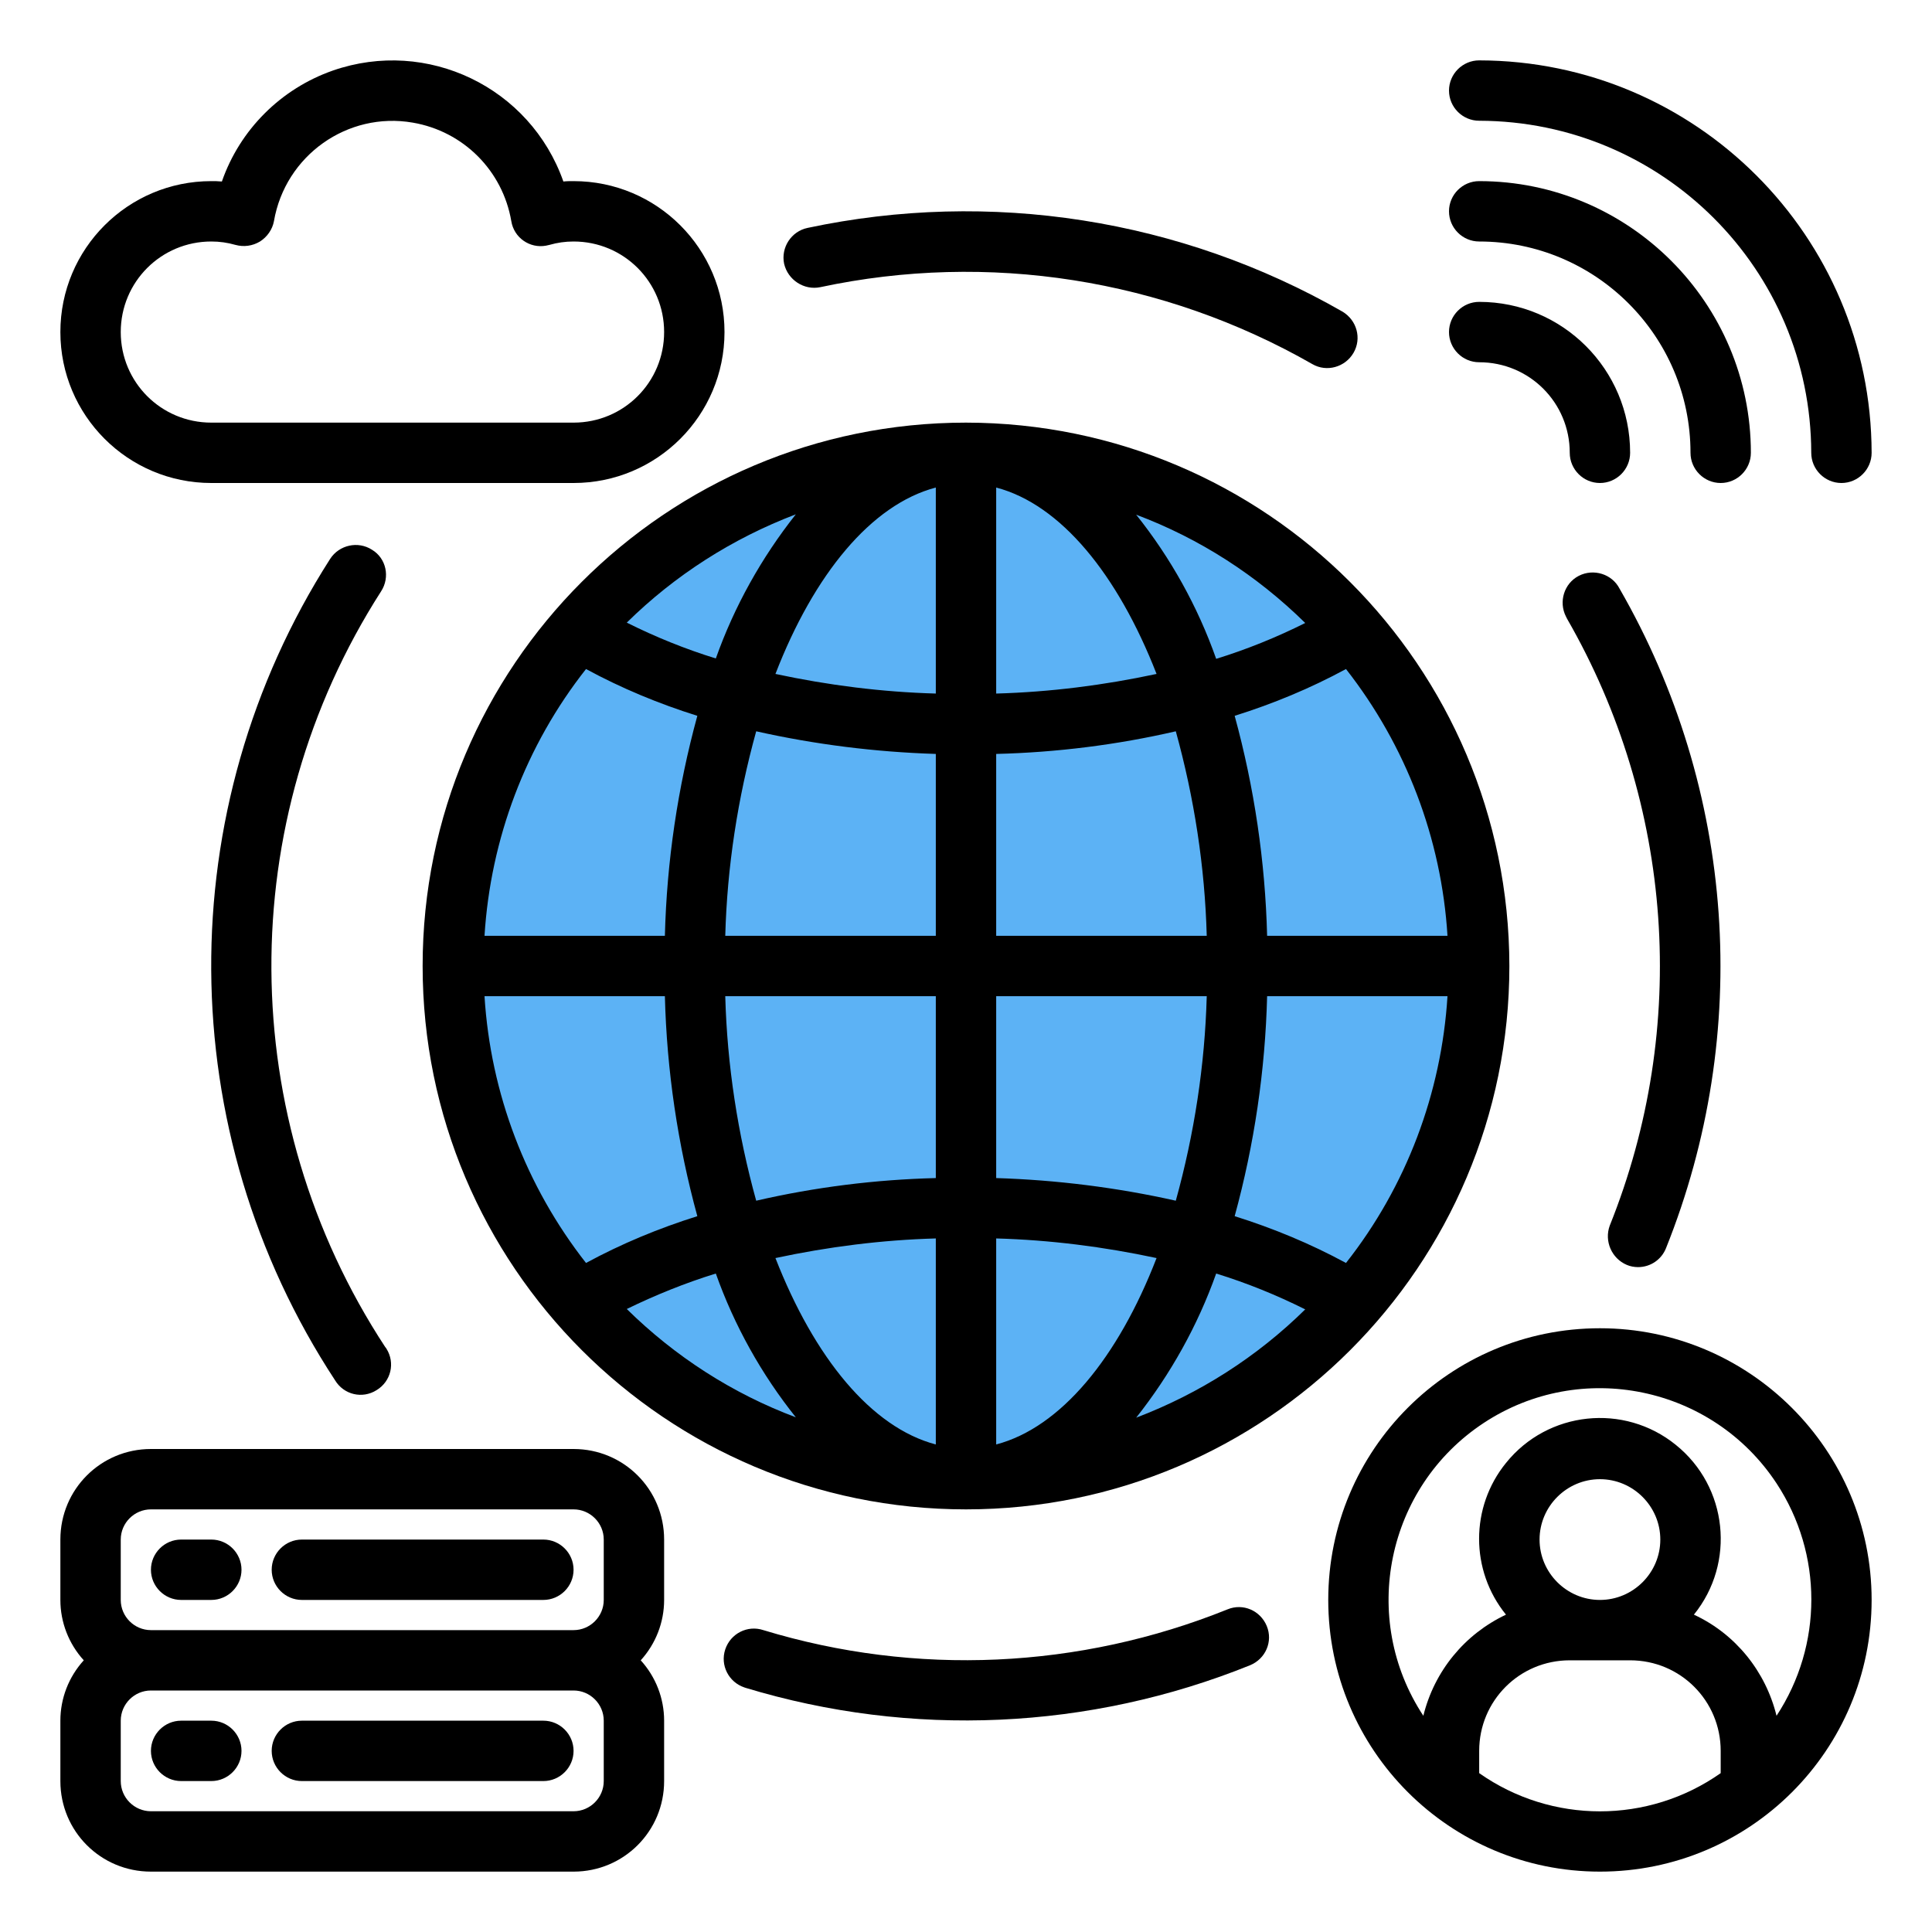 <?xml version="1.0" encoding="utf-8"?>
<!-- Generator: Adobe Illustrator 27.2.0, SVG Export Plug-In . SVG Version: 6.00 Build 0)  -->
<svg version="1.1" id="레이어_1" xmlns="http://www.w3.org/2000/svg" xmlns:xlink="http://www.w3.org/1999/xlink" x="0px"
	 y="0px" viewBox="0 0 512 512" style="enable-background:new 0 0 512 512;" xml:space="preserve">
<style type="text/css">
	.st0{fill:#5CB2F5;}
</style>
<g id="network-world-cloud-server-wifi">
	<circle class="st0" cx="253.5" cy="254.5" r="138.5"/>
	<path d="M392,32c48.6,0.1,87.9,39.4,88,88c0,4.4,3.6,8,8,8s8-3.6,8-8c-0.1-57.4-46.6-103.9-104-104c-4.4,0-8,3.6-8,8
		S387.6,32,392,32z"/>
	<path d="M392,96c13.3,0,24,10.7,24,24c0,4.4,3.6,8,8,8s8-3.6,8-8c0-22.1-17.9-40-40-40c-4.4,0-8,3.6-8,8S387.6,96,392,96z"/>
	<path d="M392,64c30.9,0,56,25.1,56,56c0,4.4,3.6,8,8,8s8-3.6,8-8c0-39.7-32.3-72-72-72c-4.4,0-8,3.6-8,8S387.6,64,392,64z"/>
	<path d="M144,456H80c-4.4,0-8,3.6-8,8s3.6,8,8,8h64c4.4,0,8-3.6,8-8S148.4,456,144,456z"/>
	<path d="M56,456h-8c-4.4,0-8,3.6-8,8s3.6,8,8,8h8c4.4,0,8-3.6,8-8S60.4,456,56,456z"/>
	<path d="M48,424h8c4.4,0,8-3.6,8-8s-3.6-8-8-8h-8c-4.4,0-8,3.6-8,8S43.6,424,48,424z"/>
	<path d="M80,424h64c4.4,0,8-3.6,8-8s-3.6-8-8-8H80c-4.4,0-8,3.6-8,8S75.6,424,80,424z"/>
	<path d="M152,384H40c-13.3,0-24,10.7-24,24v16c0,5.9,2.2,11.6,6.2,16c-4,4.4-6.2,10.1-6.2,16v16c0,13.3,10.7,24,24,24h112
		c13.3,0,24-10.7,24-24v-16c0-5.9-2.2-11.6-6.2-16c4-4.4,6.2-10.1,6.2-16v-16C176,394.7,165.3,384,152,384z M32,408c0-4.4,3.6-8,8-8
		h112c4.4,0,8,3.6,8,8v16c0,4.4-3.6,8-8,8H40c-4.4,0-8-3.6-8-8V408z M160,472c0,4.4-3.6,8-8,8H40c-4.4,0-8-3.6-8-8v-16
		c0-4.4,3.6-8,8-8h112c4.4,0,8,3.6,8,8V472z"/>
	<path d="M424,352c-39.8,0-72,32.2-72,72s32.2,72,72,72s72-32.2,72-72C496,384.3,463.7,352,424,352z M392,469.9V464
		c0-13.3,10.7-24,24-24h16c13.3,0,24,10.7,24,24v5.9C436.8,483.4,411.2,483.4,392,469.9z M424,424c-8.8,0-16-7.2-16-16s7.2-16,16-16
		s16,7.2,16,16S432.8,424,424,424z M470.8,454.7c-2.9-11.8-10.9-21.7-21.9-26.8c11.1-13.7,9-33.9-4.8-45c-13.7-11.1-33.9-9-45,4.8
		c-9.5,11.7-9.5,28.5,0,40.2c-11,5.2-19,15-21.9,26.8c-17-25.8-9.8-60.6,16-77.6c25.8-17,60.6-9.8,77.6,16
		C483.1,411.8,483.1,436,470.8,454.7L470.8,454.7z"/>
	<path d="M256,112c-79.5,0-144,64.5-144,144s64.5,144,144,144s144-64.5,144-144C399.9,176.5,335.5,112.1,256,112z M248,183.8
		c-14.3-0.4-28.5-2.2-42.5-5.2c10.2-26.4,25.4-44.9,42.5-49.4V183.8z M248,199.8V248h-55.8c0.5-18.3,3.3-36.5,8.2-54.2
		C216,197.3,232,199.3,248,199.8L248,199.8z M248,264v48.2c-16,0.4-32,2.4-47.6,6c-4.9-17.7-7.7-35.9-8.2-54.2H248z M248,328.2v54.6
		c-17.1-4.5-32.2-23-42.5-49.4C219.5,330.4,233.7,328.6,248,328.2z M264,328.2c14.3,0.4,28.5,2.2,42.5,5.2
		c-10.2,26.4-25.4,44.9-42.5,49.4V328.2z M264,312.2V264h55.8c-0.5,18.3-3.3,36.5-8.2,54.2C296,314.7,280,312.7,264,312.2L264,312.2
		z M264,248v-48.2c16-0.4,32-2.4,47.6-6c4.9,17.7,7.7,35.9,8.2,54.2H264z M264,183.8v-54.6c17.1,4.5,32.2,23,42.5,49.4
		C292.5,181.6,278.3,183.4,264,183.8z M301.1,136.4c16.8,6.3,32,16.1,44.8,28.7c-7.6,3.8-15.5,7-23.6,9.5
		C317.4,160.7,310.2,147.8,301.1,136.4z M189.7,174.5c-8.1-2.5-16-5.7-23.6-9.5c12.8-12.6,28-22.3,44.8-28.7
		C201.8,147.8,194.6,160.7,189.7,174.5z M184.8,189.7c-5.2,19-8.1,38.6-8.6,58.3h-47.8c1.6-25.7,10.9-50.4,26.9-70.7
		C164.7,182.4,174.6,186.5,184.8,189.7L184.8,189.7z M176.2,264c0.5,19.7,3.4,39.3,8.6,58.3c-10.2,3.2-20.1,7.3-29.5,12.4
		c-15.9-20.3-25.3-44.9-26.9-70.7H176.2z M189.7,337.5c4.9,13.8,12.1,26.7,21.2,38.1c-16.8-6.3-32-16.1-44.8-28.7
		C173.7,343.2,181.6,340,189.7,337.5L189.7,337.5z M322.3,337.5c8.1,2.5,16,5.7,23.6,9.5c-12.8,12.6-28,22.3-44.8,28.7
		C310.2,364.2,317.4,351.3,322.3,337.5z M327.2,322.3c5.2-19,8.1-38.6,8.6-58.3h47.8c-1.6,25.7-10.9,50.4-26.9,70.7
		C347.3,329.6,337.4,325.5,327.2,322.3L327.2,322.3z M335.8,248c-0.5-19.7-3.4-39.3-8.6-58.3c10.2-3.2,20.1-7.3,29.5-12.4
		c15.9,20.3,25.3,44.9,26.9,70.7H335.8z"/>
	<path d="M56,128h96c22.1,0,40-17.9,40-40s-17.9-40-40-40c-0.9,0-1.8,0-2.7,0.1c-8.8-25-36.1-38.1-61.1-29.4
		c-13.7,4.8-24.6,15.6-29.4,29.4C57.8,48,56.9,48,56,48c-22.1,0-40,17.9-40,40S33.9,128,56,128z M56,64c2.2,0,4.3,0.3,6.4,0.9
		c2.2,0.6,4.5,0.3,6.5-0.9c1.9-1.2,3.3-3.2,3.7-5.4c3-17.4,19.5-29.1,36.8-26.1c13.4,2.3,23.8,12.7,26.1,26.1
		c0.7,4.4,4.9,7.3,9.2,6.5c0.3-0.1,0.6-0.1,0.9-0.2c2.1-0.6,4.2-0.9,6.4-0.9c13.3,0,24,10.7,24,24s-10.7,24-24,24H56
		c-13.3,0-24-10.7-24-24S42.7,64,56,64z"/>
	<path d="M217.4,76.1c44.5-9.5,90.9-2.2,130.4,20.4c3.8,2.2,8.7,0.8,10.9-3c2.2-3.8,0.9-8.6-2.9-10.9C312.9,58,262.4,50.1,214,60.4
		c-4.3,0.9-7.1,5.2-6.2,9.5C208.8,74.2,213.1,77,217.4,76.1L217.4,76.1z"/>
	<path d="M98.6,145.7c-3.7-2.4-8.7-1.3-11.1,2.4C45,214.5,45.5,299.8,88.8,365.8c2.3,3.8,7.2,5,11,2.6c3.8-2.3,5-7.2,2.6-11
		c-0.1-0.2-0.2-0.3-0.3-0.4c-39.8-60.7-40.3-139.2-1.1-200.3C103.4,153,102.4,148,98.6,145.7z"/>
	<path d="M325.3,426.5c-39.2,15.8-82.6,17.8-123,5.5c-4.2-1.4-8.7,0.9-10.1,5.1c-1.4,4.2,0.9,8.7,5.1,10.1c0.1,0,0.2,0.1,0.3,0.1
		c43.9,13.3,91.1,11.2,133.7-6c4.1-1.7,6.1-6.3,4.4-10.4S329.4,424.8,325.3,426.5z"/>
	<path d="M431.1,335.2c0.9,0.4,2,0.6,3,0.6c3.3,0,6.2-2,7.4-5c22.9-57.1,18.4-121.5-12.3-174.8c-2-3.9-6.9-5.4-10.8-3.4
		s-5.4,6.9-3.4,10.8c0.1,0.2,0.2,0.4,0.3,0.6c28.2,49,32.4,108.3,11.3,160.8C425.1,328.9,427.1,333.5,431.1,335.2z"/>
</g>
</svg>
